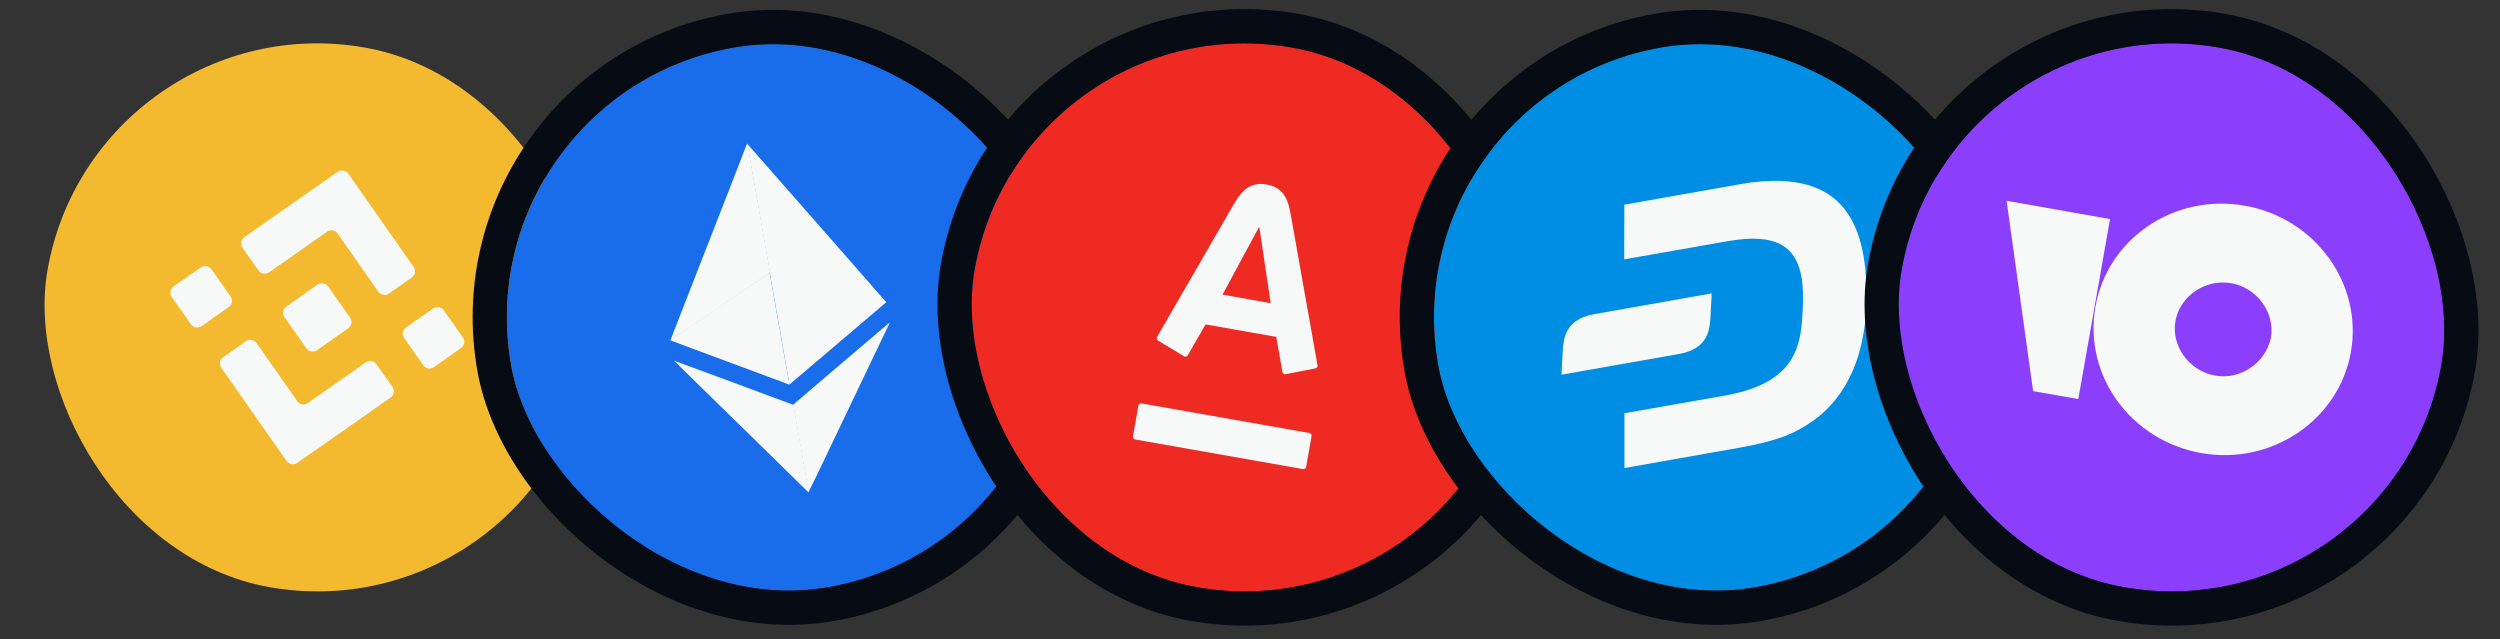 <svg width="219" height="56" viewBox="0 0 219 56" fill="none" xmlns="http://www.w3.org/2000/svg" xmlns:xlink="http://www.w3.org/1999/xlink">
	<rect x="0" y="0" width="219" height="56" fill="#333333" stroke="none"/>
	<desc>
			Created with Pixso.
	</desc>
	<defs>
		<clipPath id="clip31_1716">
			<rect id="dash-dash-logo 1" width="28" height="22.732" transform="translate(134.416 19.314) rotate(-10)" fill="white" fill-opacity="0"/>
		</clipPath>
		<clipPath id="clip31_1723">
			<rect id="io 2" width="32" height="22" transform="translate(176.338 14.444) rotate(10)" fill="white" fill-opacity="0"/>
		</clipPath>
	</defs>
	<rect id="Rectangle 22" x="8.335" rx="24" width="48" height="48" transform="rotate(10 8.335 0)" fill="#F3BA2F" fill-opacity="1"/>
	<path id="Vector" d="M29.58 15.05L21.41 20.77C21.1 20.98 21.03 21.39 21.24 21.7L22.64 23.69C22.85 24 23.26 24.07 23.57 23.86L28.65 20.3C28.96 20.08 29.37 20.15 29.58 20.46L33.14 25.55C33.36 25.85 33.77 25.93 34.08 25.71L36.07 24.31C36.38 24.1 36.45 23.69 36.23 23.38L30.51 15.21C30.29 14.92 29.87 14.84 29.58 15.05Z" fill="#F7F8F8" fill-opacity="1" fill-rule="nonzero"/>
	<path id="Vector" d="M25.11 40.39L19.39 32.22C19.17 31.91 19.24 31.5 19.55 31.29L21.54 29.89C21.85 29.67 22.26 29.75 22.48 30.06L26.04 35.14C26.25 35.45 26.66 35.52 26.97 35.3L32.05 31.74C32.36 31.53 32.77 31.6 32.98 31.91L34.38 33.9C34.59 34.21 34.52 34.62 34.21 34.83L26.04 40.55C25.74 40.76 25.31 40.68 25.11 40.39Z" fill="#F7F8F8" fill-opacity="1" fill-rule="nonzero"/>
	<path id="Vector" d="M38.88 27.18L40.55 29.56C40.77 29.87 40.69 30.27 40.38 30.49L38.01 32.16C37.7 32.37 37.29 32.3 37.07 31.99L35.41 29.61C35.19 29.3 35.26 28.9 35.57 28.68L37.95 27.02C38.26 26.81 38.68 26.89 38.88 27.18Z" fill="#F7F8F8" fill-opacity="1" fill-rule="nonzero"/>
	<path id="Vector" d="M18.53 23.59L20.19 25.97C20.41 26.28 20.34 26.69 20.03 26.9L17.65 28.57C17.34 28.78 16.93 28.71 16.72 28.4L15.05 26.02C14.83 25.72 14.91 25.31 15.21 25.09L17.59 23.43C17.9 23.22 18.32 23.3 18.53 23.59Z" fill="#F7F8F8" fill-opacity="1" fill-rule="nonzero"/>
	<path id="Vector" d="M28.75 25.1L30.67 27.83C30.88 28.14 30.81 28.55 30.5 28.76L27.77 30.68C27.46 30.89 27.05 30.82 26.84 30.51L24.92 27.78C24.71 27.47 24.78 27.06 25.09 26.85L27.82 24.93C28.13 24.72 28.55 24.79 28.75 25.1Z" fill="#F7F8F8" fill-opacity="1" fill-rule="nonzero"/>
	<g opacity="0"/>
	<rect id="Rectangle 22" x="40.606" y="8.335" rx="24" width="48" height="48" transform="rotate(-10 40.606 8.335)" fill="#196DEA" fill-opacity="1"/>
	<rect id="Rectangle 22" x="38.868" y="7.118" rx="25.5" width="51" height="51" transform="rotate(-10 38.868 7.118)" stroke="#070B13" stroke-opacity="1" stroke-width="3"/>
	<path id="Shape" d="M65.46 12.59L65.47 12.61C65.5 12.68 65.51 12.77 65.53 12.87L67.46 23.83C67.46 23.89 67.41 23.91 67.37 23.95C67.08 24.16 66.79 24.35 66.5 24.54C66.09 24.82 65.66 25.11 65.26 25.39L63.77 26.4C63.36 26.68 62.95 26.96 62.56 27.23C62.08 27.56 61.58 27.89 61.11 28.22C60.7 28.5 60.29 28.79 59.86 29.07C59.53 29.3 59.18 29.52 58.86 29.75C58.83 29.77 58.81 29.79 58.77 29.79C58.76 29.8 58.76 29.8 58.74 29.78L59.03 29.03C59.6 27.58 60.16 26.15 60.72 24.7C61.32 23.15 61.93 21.6 62.53 20.06C63.08 18.63 63.65 17.19 64.21 15.76C64.61 14.72 65.02 13.68 65.42 12.63C65.43 12.6 65.45 12.58 65.44 12.55L65.46 12.55C65.44 12.57 65.46 12.58 65.46 12.59Z" fill="#F7F8F8" fill-opacity="1" fill-rule="nonzero"/>
	<path id="Shape" d="M77.62 26.46L77.64 26.47L75.62 28.19L69.27 33.59C69.24 33.61 69.21 33.63 69.2 33.65C69.15 33.65 69.14 33.61 69.14 33.59L69.12 33.46L67.46 24.06C67.45 24.02 67.44 23.96 67.45 23.91C67.45 23.84 67.5 23.85 67.55 23.86C67.77 23.91 68 23.97 68.21 24.02C68.86 24.19 69.5 24.36 70.15 24.51C70.71 24.65 71.26 24.8 71.82 24.94C72.38 25.08 72.95 25.23 73.51 25.36C73.99 25.48 74.48 25.61 74.96 25.73C75.44 25.85 75.94 25.98 76.42 26.1C76.8 26.19 77.18 26.3 77.56 26.39C77.57 26.43 77.59 26.45 77.62 26.46Z" fill="#F7F8F8" fill-opacity="1" fill-rule="nonzero"/>
	<path id="Shape" d="M70.84 43.09C70.84 43.11 70.83 43.12 70.83 43.14L70.82 43.14C70.81 43.11 70.78 43.1 70.76 43.07C69.58 41.92 68.39 40.75 67.21 39.59C66 38.41 64.78 37.22 63.57 36.03C62.41 34.89 61.22 33.74 60.06 32.59C59.75 32.29 59.45 32 59.14 31.69C59.12 31.66 59.1 31.65 59.06 31.61C59.11 31.6 59.14 31.63 59.16 31.64C60.63 32.18 62.09 32.72 63.56 33.26C65.25 33.89 66.93 34.52 68.62 35.14L69.48 35.46C69.52 35.49 69.52 35.52 69.53 35.55L70.82 42.87C70.83 42.95 70.85 43.03 70.84 43.09Z" fill="#F7F8F8" fill-opacity="1" fill-rule="nonzero"/>
	<path id="Path" d="M58.73 29.82L58.73 29.8C59.18 29.5 59.61 29.19 60.07 28.89C60.65 28.49 61.23 28.11 61.8 27.71C62.24 27.41 62.69 27.1 63.13 26.8C63.78 26.36 64.42 25.93 65.06 25.49C65.5 25.19 65.94 24.89 66.39 24.58C66.7 24.37 67.03 24.15 67.34 23.94C67.37 23.92 67.41 23.9 67.42 23.87C67.43 23.86 67.44 23.88 67.42 23.9L69.13 33.55C69.13 33.59 69.13 33.64 69.16 33.67C69.14 33.72 69.1 33.68 69.08 33.67C68.93 33.61 68.78 33.56 68.63 33.5C65.36 32.28 62.08 31.06 58.81 29.85C58.8 29.84 58.76 29.83 58.73 29.82Z" fill="#F7F8F8" fill-opacity="1" fill-rule="nonzero"/>
	<path id="Path" d="M77.91 28.29L77.92 28.28C77.93 28.31 77.9 28.35 77.89 28.38C75.77 32.82 73.64 37.27 71.52 41.7C71.3 42.16 71.06 42.63 70.84 43.09C70.83 43.08 70.82 43.06 70.82 43.05L70.8 42.96L69.5 35.58L69.48 35.45C70.06 34.95 70.62 34.48 71.2 33.98C73.42 32.09 75.65 30.2 77.86 28.31C77.88 28.32 77.9 28.3 77.91 28.29Z" fill="#F7F8F8" fill-opacity="1" fill-rule="nonzero"/>
	<path id="Shape" d="M67.44 23.89L67.44 23.86L67.42 23.77L65.48 12.73C65.47 12.69 65.45 12.66 65.47 12.61C69.49 17.18 73.5 21.74 77.5 26.32C77.54 26.36 77.6 26.41 77.62 26.47C77.39 26.43 77.18 26.36 76.96 26.31C76.7 26.24 76.41 26.17 76.15 26.1C75.98 26.05 75.8 26.02 75.64 25.97C75.35 25.9 75.08 25.84 74.79 25.76C74.63 25.73 74.46 25.68 74.3 25.63L73.2 25.35C73.02 25.31 72.84 25.26 72.64 25.22L71.85 25.03C71.69 24.99 71.52 24.94 71.35 24.9L70.26 24.62C70.08 24.57 69.9 24.53 69.7 24.48L68.91 24.29C68.72 24.25 68.56 24.2 68.37 24.15C68.06 24.07 67.74 23.98 67.42 23.91C67.46 23.89 67.44 23.89 67.44 23.89Z" fill="#F7F8F8" fill-opacity="1" fill-rule="nonzero"/>
	<rect id="Rectangle 22" x="89.547" rx="24" width="48" height="48" transform="rotate(10 89.547 0)" fill="#EE2A23" fill-opacity="1"/>
	<rect id="Rectangle 22" x="88.33" y="-1.738" rx="25.5" width="51" height="51" transform="rotate(10 88.33 -1.738)" stroke="#070B13" stroke-opacity="1" stroke-width="3"/>
	<path id="path134" d="M110.96 16.16C112.57 16.44 112.87 17.68 113.09 18.91C113.18 19.43 115.35 31.61 115.41 31.98C115.43 32.08 115.38 32.23 115.22 32.27C115.06 32.3 112.74 32.76 112.61 32.78C112.49 32.81 112.36 32.72 112.34 32.59C112.32 32.46 111.85 29.81 111.8 29.51L105.61 28.42C105.46 28.68 104.11 31.02 104.05 31.12C103.98 31.23 103.84 31.29 103.72 31.21C103.6 31.14 101.57 29.91 101.45 29.84C101.33 29.77 101.3 29.61 101.37 29.5C101.6 29.1 107.7 18.56 108.01 18.01C108.62 16.95 109.35 15.87 110.96 16.16ZM100 35.34C99.87 35.32 99.74 35.41 99.72 35.54L99.25 38.22C99.22 38.35 99.31 38.47 99.44 38.5L114.14 41.09C114.27 41.11 114.4 41.02 114.42 40.89L114.89 38.22C114.92 38.08 114.83 37.96 114.7 37.93L100 35.34ZM110.29 19.89L107.09 25.81L111.31 26.56L110.32 19.9L110.29 19.89Z" fill="#F7F8F8" fill-opacity="1" fill-rule="nonzero"/>
	<rect id="Rectangle 22" x="121.818" y="8.335" rx="24" width="48" height="48" transform="rotate(-10 121.818 8.335)" fill="#008DE4" fill-opacity="1"/>
	<rect id="Rectangle 22" x="120.08" y="7.118" rx="25.5" width="51" height="51" transform="rotate(-10 120.08 7.118)" stroke="#070B13" stroke-opacity="1" stroke-width="3"/>
	<rect id="dash-dash-logo 1" width="28" height="22.732" transform="translate(134.416 19.314) rotate(-10)" fill="#FFFFFF" fill-opacity="0"/>
	<g clip-path="url(#clip31_1716)">
		<path id="Vector" d="M152.33 16.15L142.29 17.92L142.28 22.72L151.34 21.13C155.8 20.34 157.4 21.73 157.84 24.43C158.06 25.81 157.88 28.24 157.75 29.04C157.42 31.18 156.41 33.72 151.11 34.65L142.3 36.2L142.3 41L152.31 39.23C155.85 38.61 157.27 37.93 158.74 36.92C161.98 34.66 163.46 30.81 163.51 26.12C163.56 19.13 161.16 14.59 152.33 16.15Z" fill="#F7F8F8" fill-opacity="1" fill-rule="nonzero"/>
		<path id="Vector" d="M139.66 27.52C137.03 27.98 136.96 29.76 136.89 30.84C136.8 32.25 136.79 32.82 136.79 32.82L147.07 31.01C149.71 30.55 149.78 28.77 149.84 27.69C149.93 26.27 149.94 25.7 149.94 25.7L139.66 27.52Z" fill="#F7F8F8" fill-opacity="1" fill-rule="nonzero"/>
	</g>
	<rect id="Rectangle 22" x="170.759" rx="24" width="48" height="48" transform="rotate(10 170.759 0)" fill="#8B3FFD" fill-opacity="1"/>
	<rect id="Rectangle 22" x="169.542" y="-1.738" rx="25.5" width="51" height="51" transform="rotate(10 169.542 -1.738)" stroke="#070B13" stroke-opacity="1" stroke-width="3"/>
	<rect id="io 2" width="32" height="22" transform="translate(176.338 14.444) rotate(10)" fill="#FFFFFF" fill-opacity="0"/>
	<g clip-path="url(#clip31_1723)">
		<path id="Vector" d="M196.66 18.02C190.43 16.92 184.61 20.92 183.56 26.88C182.5 32.92 186.68 38.6 192.84 39.69C199 40.78 204.89 36.79 205.94 30.83C206.99 24.86 202.82 19.11 196.66 18.02ZM194.04 32.9C191.77 32.5 190.18 30.31 190.57 28.12C190.96 25.93 193.2 24.41 195.46 24.81C197.73 25.21 199.31 27.4 198.93 29.59C198.47 31.77 196.3 33.3 194.04 32.9Z" fill="#F7F8F8" fill-opacity="1" fill-rule="nonzero"/>
		<path id="Vector" d="M184.84 19.19L182.06 34.96L178.1 34.26L175.78 17.59L184.84 19.19Z" fill="#F7F8F8" fill-opacity="1" fill-rule="nonzero"/>
	</g>
</svg>
